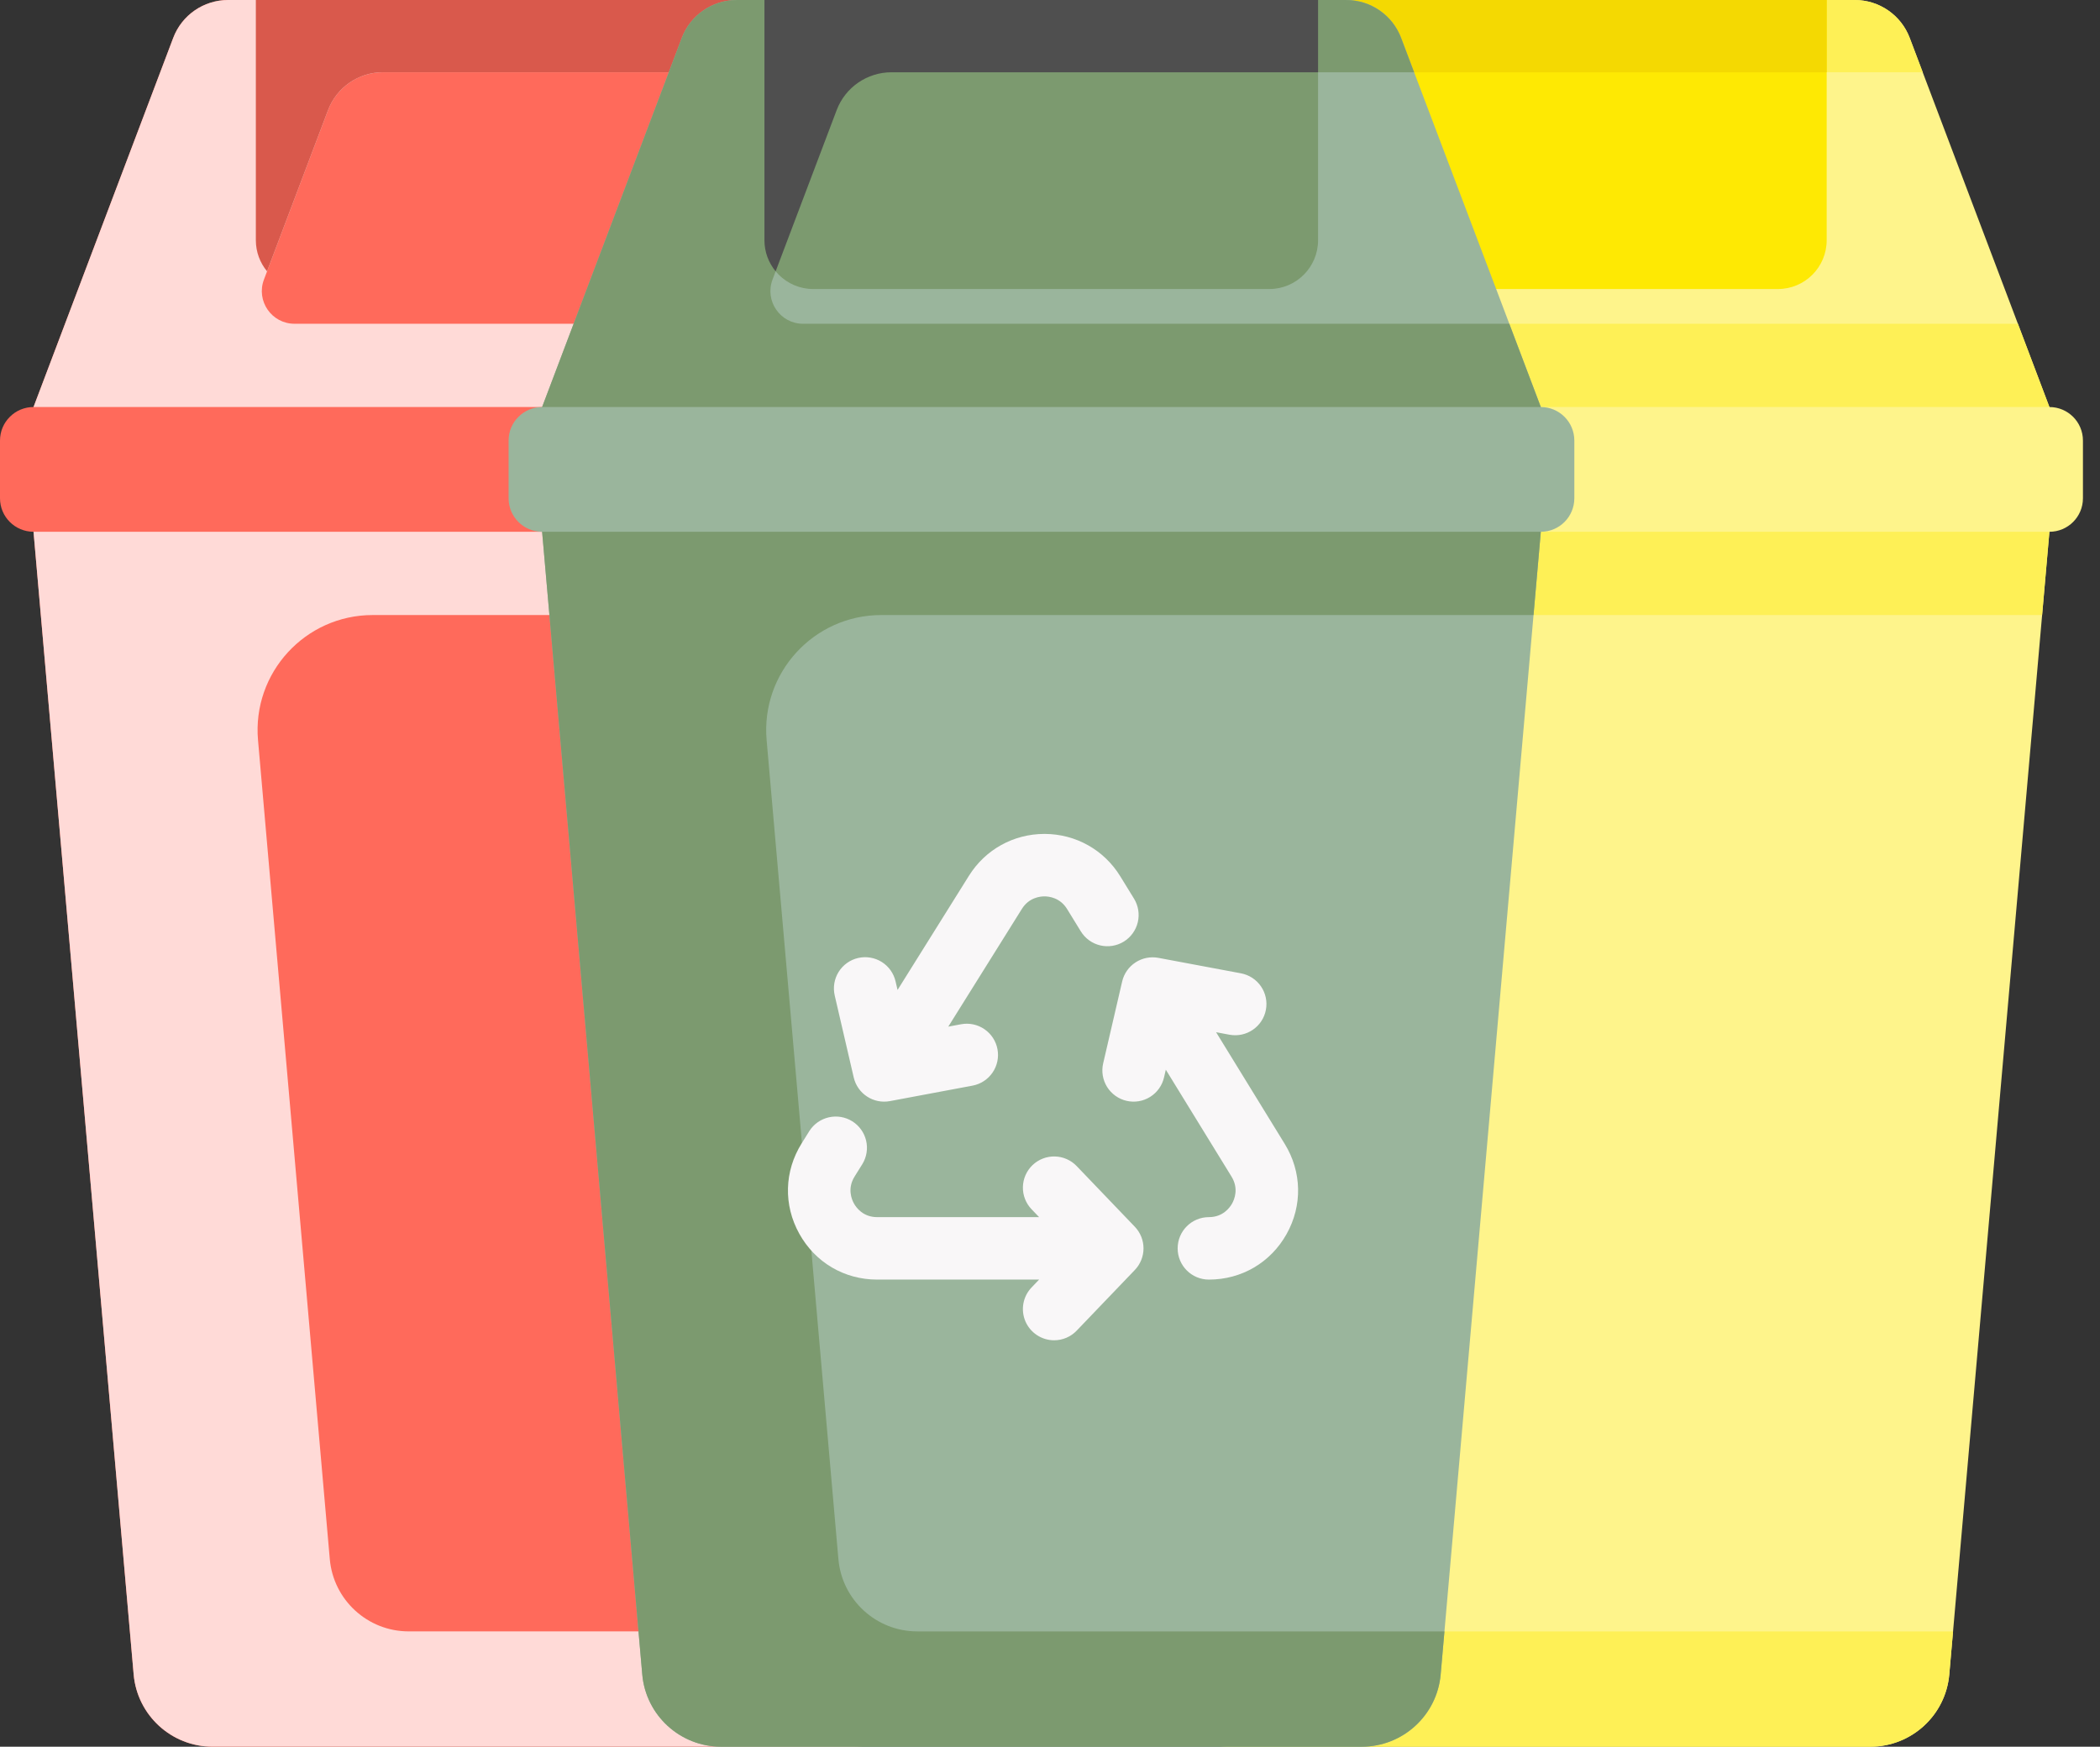 <svg xmlns="http://www.w3.org/2000/svg" width="113" height="94" viewBox="0 0 113 94" fill="none"><rect x="0" y="0" width="113" height="94" fill="#333333" stroke="none"/><path d="M1.306 25.261L1.804 28.617L7.192 90.11C7.385 92.31 9.229 93.999 11.438 93.999H45.908C48.118 93.999 49.962 92.31 50.154 90.11L55.543 28.617L56.041 25.261H1.306ZM48.026 2.039C47.562 0.811 46.386 0 45.073 0H12.274C10.961 0 9.785 0.811 9.321 2.039L1.804 21.904V24.729H55.543V21.904L48.026 2.039Z" fill="#FF6A5B"></path><path d="M43.558 0.224V12.926C43.558 14.378 42.382 15.555 40.93 15.555H16.397C14.945 15.555 13.767 14.378 13.767 12.926V0H43.558V0.224Z" fill="#FF6A5B"></path><path d="M12.607 25.261H1.306L1.804 28.617L7.192 90.11C7.385 92.31 9.229 93.999 11.438 93.999H45.909C48.118 93.999 49.962 92.311 50.154 90.11L50.358 87.794H21.992C19.783 87.794 17.939 86.105 17.746 83.904L13.884 39.834C13.567 36.213 16.42 33.099 20.055 33.099H55.15L55.543 28.617L56.041 25.261H12.607ZM53.847 17.423H15.846C14.617 17.423 13.768 16.194 14.203 15.044L17.652 5.928C18.116 4.7 19.293 3.889 20.606 3.889H48.726L48.026 2.039C47.562 0.811 46.386 0 45.073 0H12.274C10.961 0 9.785 0.811 9.321 2.039L1.804 21.904V24.729H55.543V21.904L53.847 17.423Z" fill="#FFDAD7"></path><path d="M57.347 23.708V26.814C57.347 27.811 56.54 28.617 55.543 28.617H1.804C0.807 28.617 0 27.811 0 26.814V23.708C0 23.209 0.202 22.758 0.529 22.433C0.696 22.265 0.894 22.132 1.113 22.041C1.332 21.951 1.567 21.904 1.804 21.904H55.543C56.54 21.904 57.347 22.711 57.347 23.708Z" fill="#FF6A5B"></path><path d="M43.558 0.224V0H13.767V12.926C13.767 13.563 13.993 14.146 14.37 14.601L17.652 5.927C18.116 4.7 19.292 3.888 20.605 3.888H43.558V0.224Z" fill="#D9594C"></path><path d="M56.041 25.262L56.539 28.618L61.928 90.11C62.12 92.311 63.964 94 66.174 94H100.644C102.853 94 104.697 92.311 104.89 90.11L110.278 28.618L110.776 25.262H56.041Z" fill="#FEF48B"></path><path d="M67.342 25.262H56.041L56.539 28.618L61.928 90.11C62.12 92.311 63.964 94 66.174 94H100.644C102.853 94 104.697 92.311 104.89 90.11L105.093 87.795H76.727C74.518 87.795 72.674 86.105 72.481 83.905L68.619 39.835C68.302 36.214 71.155 33.099 74.79 33.099H109.885L110.278 28.618L110.776 25.262H67.342Z" fill="#FEF056"></path><path d="M102.761 2.04C102.297 0.812 101.121 0.001 99.808 0.001H67.009C65.696 0.001 64.52 0.812 64.056 2.04L56.539 21.905V24.729H110.278V21.905L102.761 2.04Z" fill="#FEF48B"></path><path d="M108.582 17.424H70.581C69.352 17.424 68.502 16.194 68.938 15.044L72.387 5.928C72.851 4.7 74.027 3.889 75.34 3.889H103.461L102.761 2.04C102.297 0.812 101.121 0.001 99.808 0.001H67.009C65.696 0.001 64.52 0.812 64.056 2.04L56.538 21.905V24.729H110.278V21.905L108.582 17.424Z" fill="#FEF056"></path><path d="M112.082 23.709V26.814C112.082 27.811 111.275 28.618 110.278 28.618H56.539C55.542 28.618 54.735 27.811 54.735 26.814V23.709C54.735 23.209 54.937 22.759 55.264 22.434C55.431 22.266 55.63 22.133 55.848 22.042C56.067 21.951 56.302 21.905 56.539 21.905H110.278C111.275 21.905 112.082 22.712 112.082 23.709Z" fill="#FEF48B"></path><path d="M28.674 25.262L29.171 28.618L34.56 90.11C34.752 92.311 36.597 94 38.806 94H73.276C75.485 94 77.329 92.311 77.522 90.11L82.911 28.618L83.409 25.262H28.674Z" fill="#9AB59C"></path><path d="M98.293 0.225V12.927C98.293 14.379 97.117 15.555 95.665 15.555H71.132C69.68 15.555 68.501 14.379 68.501 12.927V0.001H98.293V0.225Z" fill="#FEE903"></path><path d="M98.293 0.225V0.001H68.501V12.927C68.501 13.564 68.728 14.147 69.105 14.602L72.387 5.928C72.851 4.7 74.027 3.889 75.34 3.889H98.293V0.225H98.293Z" fill="#F4D902"></path><path d="M75.393 2.04C74.93 0.812 73.753 0.001 72.44 0.001H39.642C38.329 0.001 37.152 0.812 36.688 2.04L29.171 21.905V24.729H82.911V21.905L75.393 2.04Z" fill="#9AB59C"></path><path d="M69.132 61.562L65.437 55.549L66.157 55.684C67.067 55.853 67.947 55.254 68.118 54.341C68.159 54.124 68.156 53.902 68.111 53.686C68.065 53.47 67.978 53.265 67.853 53.083C67.728 52.901 67.569 52.745 67.384 52.624C67.199 52.504 66.993 52.421 66.776 52.38L62.33 51.547C61.904 51.468 61.464 51.556 61.101 51.793C60.738 52.03 60.481 52.397 60.383 52.819L59.361 57.226C59.311 57.441 59.304 57.663 59.34 57.881C59.377 58.099 59.455 58.307 59.572 58.495C59.689 58.682 59.842 58.844 60.021 58.972C60.201 59.101 60.404 59.193 60.619 59.242C60.834 59.292 61.056 59.299 61.274 59.263C61.492 59.227 61.7 59.148 61.887 59.031C62.075 58.914 62.237 58.762 62.365 58.582C62.494 58.403 62.586 58.2 62.635 57.985L62.732 57.567L66.269 63.322C66.665 63.967 66.421 64.549 66.298 64.769C66.175 64.989 65.807 65.501 65.05 65.501C64.121 65.501 63.369 66.253 63.369 67.182C63.369 68.11 64.121 68.862 65.05 68.862C66.81 68.862 68.373 67.945 69.232 66.409C70.091 64.874 70.053 63.061 69.132 61.562ZM61.021 48.362L60.283 47.161C59.409 45.738 57.889 44.884 56.219 44.878H56.2C54.537 44.878 53.02 45.719 52.138 47.13L48.297 53.275L48.191 52.819C48.142 52.603 48.051 52.4 47.923 52.219C47.795 52.039 47.633 51.885 47.445 51.768C47.257 51.65 47.048 51.571 46.83 51.535C46.612 51.498 46.389 51.505 46.173 51.555C45.958 51.605 45.754 51.697 45.574 51.826C45.394 51.955 45.242 52.118 45.125 52.306C45.008 52.494 44.93 52.703 44.894 52.922C44.859 53.14 44.867 53.363 44.917 53.579L45.939 57.985C46.037 58.407 46.294 58.775 46.657 59.012C47.02 59.249 47.46 59.337 47.886 59.257L52.332 58.424C52.77 58.342 53.157 58.089 53.409 57.721C53.661 57.354 53.756 56.901 53.674 56.463C53.592 56.025 53.339 55.637 52.971 55.386C52.603 55.134 52.151 55.038 51.713 55.121L51.027 55.249L54.988 48.912C55.366 48.306 55.959 48.239 56.202 48.239H56.207C56.446 48.24 57.044 48.308 57.42 48.921L58.158 50.121C58.273 50.309 58.425 50.473 58.603 50.602C58.782 50.732 58.984 50.825 59.199 50.876C59.414 50.928 59.636 50.936 59.854 50.901C60.072 50.867 60.281 50.789 60.469 50.674C60.849 50.44 61.12 50.065 61.224 49.632C61.327 49.198 61.254 48.742 61.021 48.362Z" fill="#F9F7F8"></path><path d="M70.925 0.225V12.927C70.925 14.379 69.749 15.555 68.297 15.555H43.764C42.312 15.555 41.134 14.379 41.134 12.927V0.001H70.925V0.225ZM39.974 25.261H28.674L29.171 28.618L34.56 90.11C34.752 92.311 36.597 94 38.806 94H73.276C75.486 94 77.329 92.311 77.522 90.11L77.725 87.795H49.359C47.15 87.795 45.306 86.105 45.114 83.905L41.252 39.834C40.934 36.214 43.788 33.099 47.422 33.099H82.518L82.911 28.618L83.409 25.261H39.974Z" fill="#7C9A6F"></path><path d="M81.215 17.424H43.214C41.984 17.424 41.135 16.194 41.57 15.044L45.02 5.928C45.484 4.7 46.66 3.889 47.973 3.889H76.093L75.393 2.04C74.93 0.812 73.753 0.001 72.44 0.001H39.642C38.329 0.001 37.152 0.812 36.688 2.04L29.171 21.905V24.729H82.911V21.905L81.215 17.424Z" fill="#7C9A6F"></path><path d="M84.714 23.709V26.814C84.714 27.811 83.908 28.618 82.911 28.618H29.171C28.174 28.618 27.367 27.811 27.367 26.814V23.709C27.367 23.209 27.569 22.759 27.896 22.434C28.063 22.266 28.262 22.133 28.481 22.042C28.7 21.951 28.934 21.905 29.171 21.905H82.911C83.908 21.905 84.714 22.712 84.714 23.709Z" fill="#9AB59C"></path><path d="M61.065 66.019L57.935 62.753C57.627 62.431 57.203 62.245 56.758 62.236C56.312 62.226 55.881 62.394 55.559 62.702C55.238 63.011 55.051 63.434 55.042 63.88C55.032 64.325 55.2 64.756 55.509 65.078L55.914 65.501H47.2C46.439 65.501 46.071 64.986 45.949 64.764C45.826 64.543 45.584 63.958 45.987 63.313L46.407 62.64C46.636 62.262 46.707 61.809 46.605 61.38C46.503 60.95 46.235 60.578 45.861 60.343C45.486 60.109 45.035 60.032 44.603 60.129C44.172 60.225 43.796 60.487 43.557 60.858L43.137 61.531C42.2 63.03 42.152 64.848 43.009 66.393C43.866 67.939 45.432 68.862 47.2 68.862H55.914L55.509 69.285C55.281 69.522 55.128 69.822 55.069 70.146C55.01 70.47 55.047 70.804 55.176 71.107C55.306 71.41 55.521 71.668 55.796 71.849C56.071 72.031 56.392 72.128 56.722 72.128C56.949 72.128 57.173 72.082 57.382 71.993C57.59 71.904 57.779 71.774 57.935 71.61L61.065 68.344C61.365 68.031 61.532 67.615 61.532 67.181C61.532 66.748 61.365 66.332 61.065 66.019Z" fill="#F9F7F8"></path><path d="M70.925 0.225V0.001H41.134V12.927C41.134 13.564 41.361 14.147 41.737 14.602L45.02 5.928C45.483 4.7 46.66 3.889 47.973 3.889H70.925L70.925 0.225Z" fill="#4F4F4F"></path></svg>
